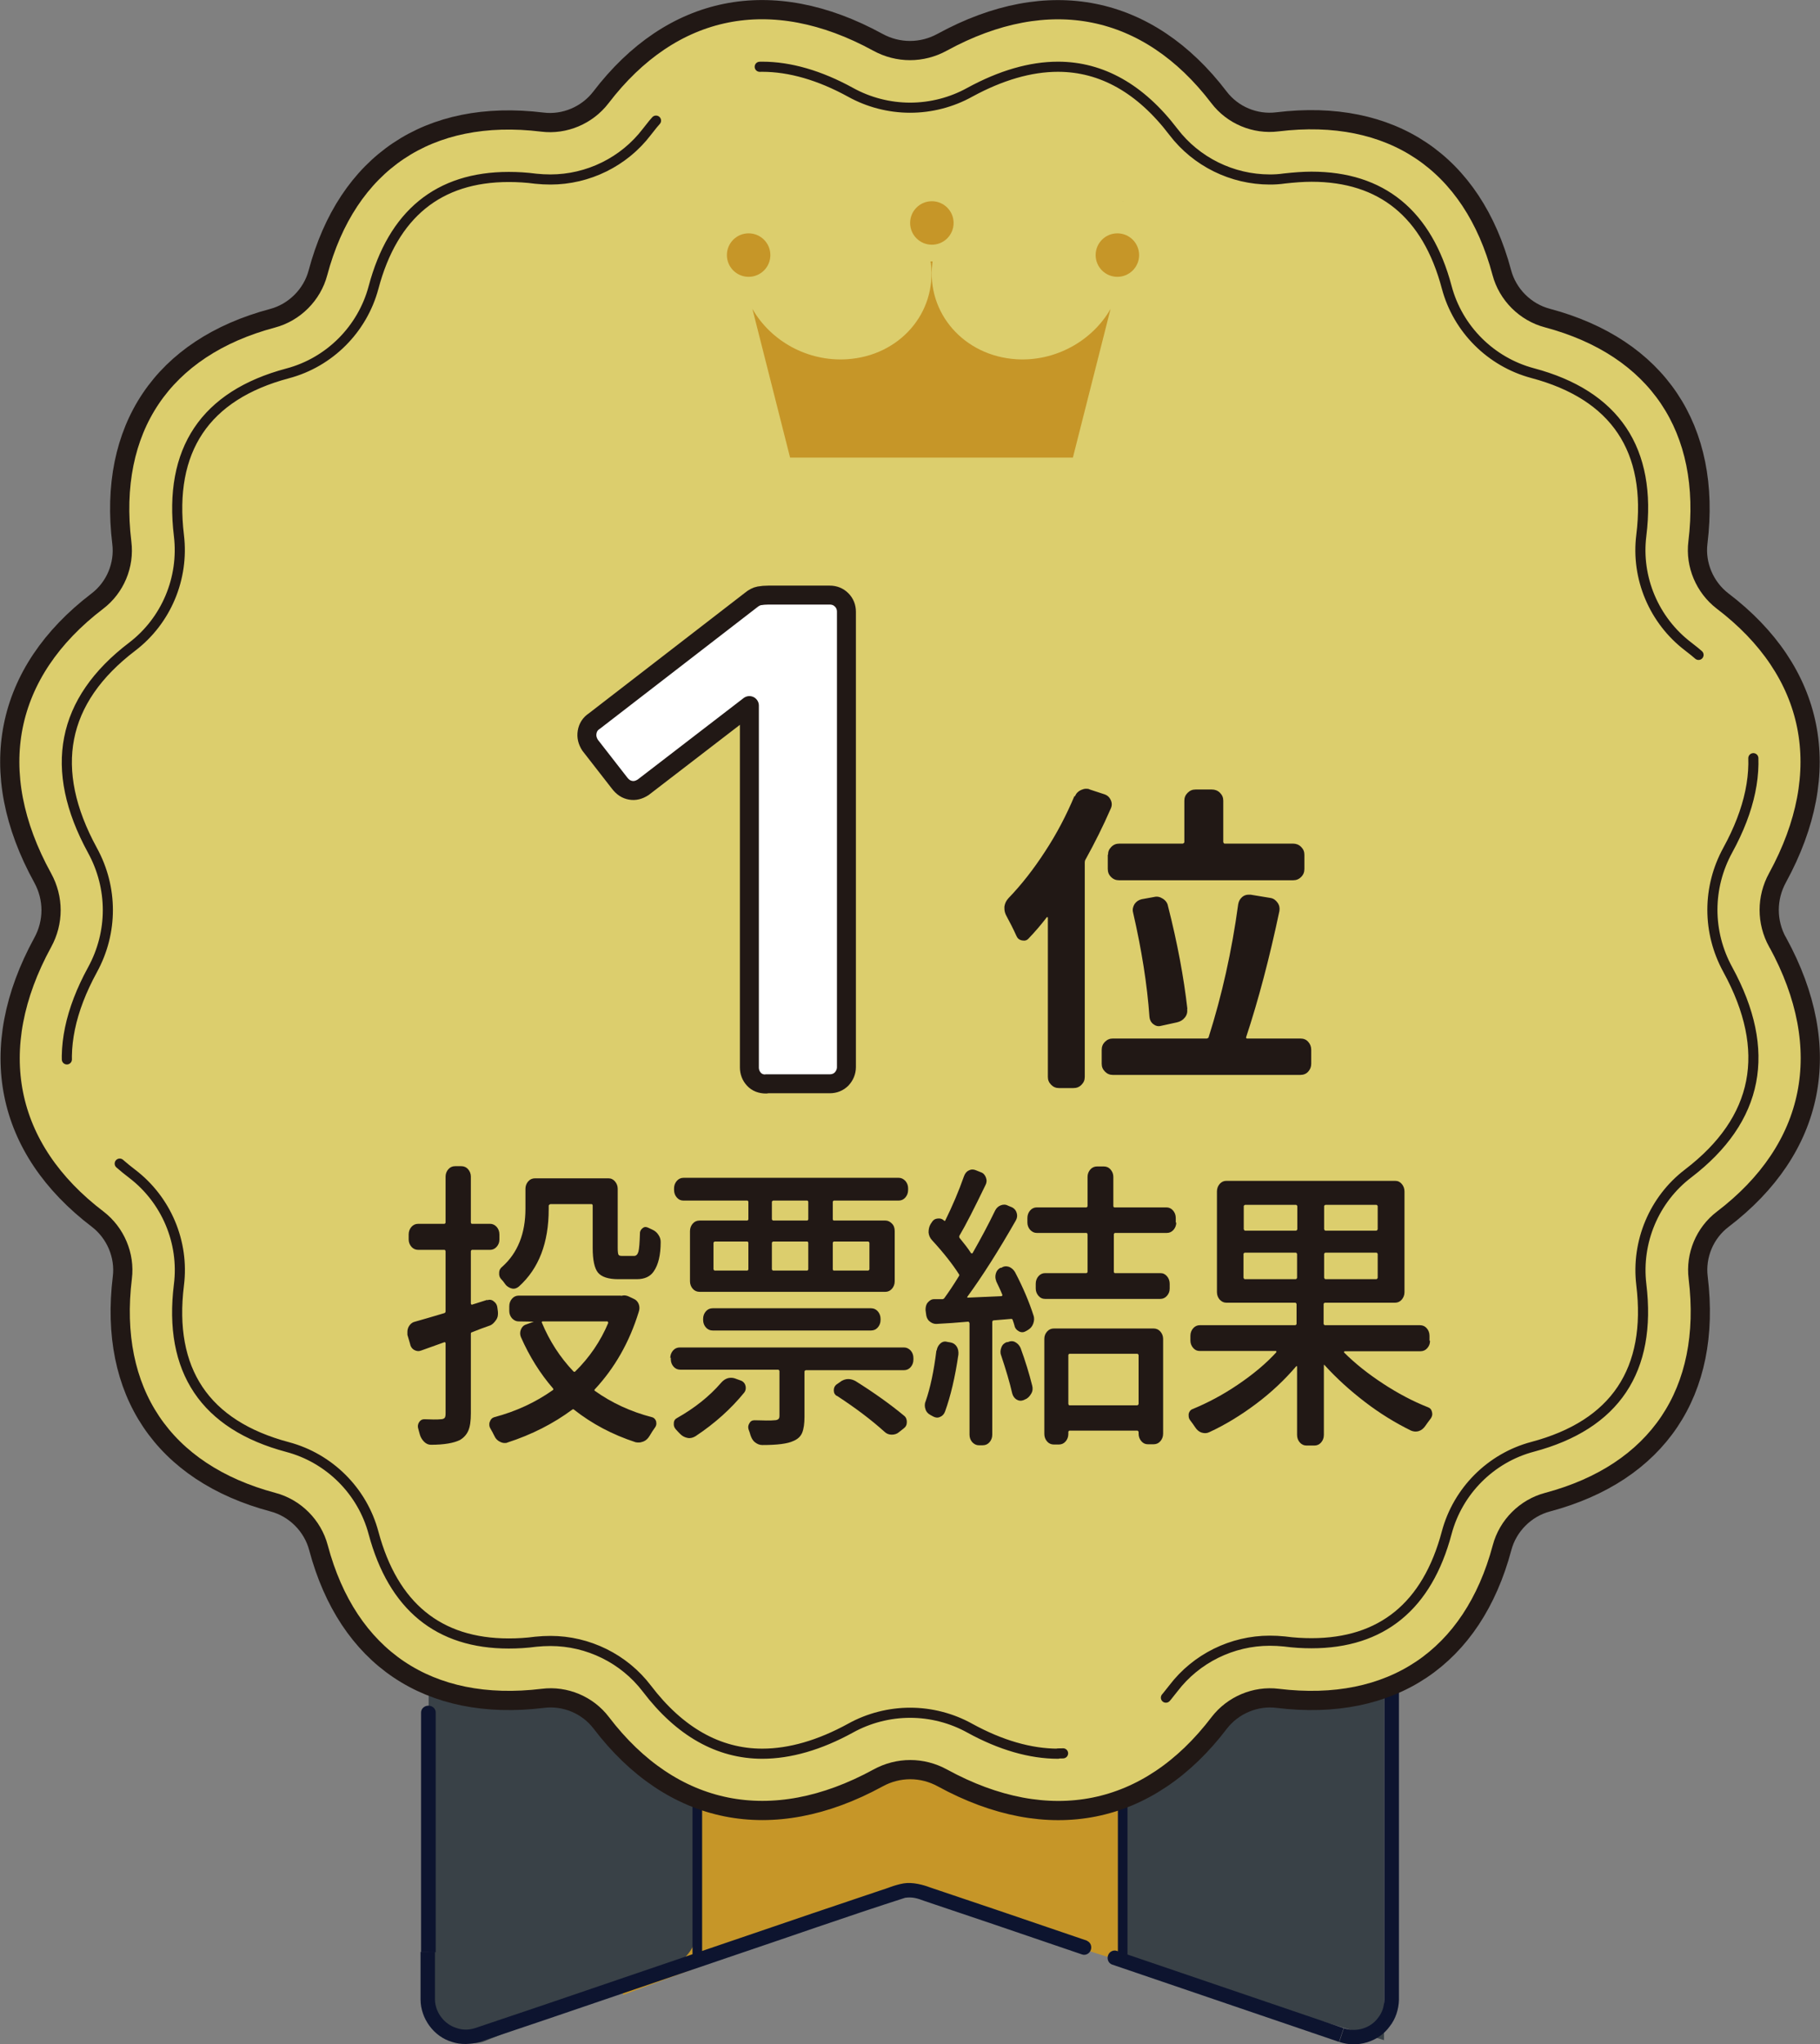 <?xml version="1.0" encoding="UTF-8"?><svg id="_レイヤー_2" xmlns="http://www.w3.org/2000/svg" viewBox="0 0 72.01 80.86"><rect x="0" y="0" width="72.01" height="80.86" fill="#808080" stroke="none"/><defs><style>.cls-1{stroke:#0d142f;stroke-width:.38px;}.cls-1,.cls-2{stroke-miterlimit:10;}.cls-1,.cls-3{fill:none;}.cls-2{fill:#dcce6d;stroke-width:.76px;}.cls-2,.cls-4,.cls-3{stroke:#211815;}.cls-5{fill:#394147;}.cls-5,.cls-6,.cls-7,.cls-8,.cls-9{stroke-width:0px;}.cls-6{fill:#0d142f;}.cls-7{fill:#211815;}.cls-8{fill:#c69628;}.cls-9{fill:#676768;}.cls-4{fill:#fff;stroke-width:.75px;}.cls-4,.cls-3{stroke-linecap:round;stroke-linejoin:round;}.cls-3{stroke-dasharray:0 0 50.57 4.77;stroke-width:.4px;}</style></defs><g id="_レイヤー_1-2"><polygon class="cls-8" points="24.65 78.91 35.73 74.84 49.63 79.25 49.63 41.24 23.06 41.24 24.65 78.91"/><polygon class="cls-5" points="44.42 77.54 54.76 80.7 54.76 36.87 44.42 36.87 44.42 77.54"/><path class="cls-5" d="M19.1,80.77l7.22-2.89c.75-.2,1.28-.88,1.28-1.65v-36.65c0-.94-.76-1.71-1.71-1.71h-7.22c-.94,0-1.71.76-1.71,1.71v39.54c0,1.12,1.06,1.94,2.14,1.65Z"/><path class="cls-6" d="M53.17,80.23l-8.98-3.06c-.14-.05-.3.03-.35.18-.05.15.02.31.16.36l8.98,3.06.18-.54Z"/><path class="cls-6" d="M43.02,76.77l-3.55-1.21-1.78-.6-.89-.3c-.26-.1-.69-.22-1.05-.16-.39.07-.64.2-.95.29l-.89.3-1.78.6-3.55,1.21-7.1,2.42-1.78.6-.89.3c-.24.08-.5.09-.75,0-.49-.15-.85-.63-.85-1.14v-1.87h-.57v1.88c0,.75.52,1.47,1.24,1.68.35.12.75.1,1.1,0l.89-.3,1.78-.6,7.1-2.42c2.35-.79,4.78-1.65,7.06-2.38.27-.04.47.01.78.13l.89.3,1.78.6,3.55,1.21c.14.05.3-.03.35-.18.05-.15-.02-.31-.16-.36Z"/><path class="cls-6" d="M17.24,77.22v-9.48c0-.15-.13-.27-.29-.27s-.29.12-.29.27v9.48h.57Z"/><path class="cls-6" d="M17.24,66.5v-28.14c0-.51.35-.99.84-1.15l-.17-.54c-.72.22-1.24.93-1.24,1.69v1.88s0,3.75,0,3.75v22.51c0,.15.13.27.29.27s.29-.12.29-.27Z"/><path class="cls-6" d="M18.08,37.21c.28-.1.7-.04,1.09-.06h8.3c.15,0,.27-.13.27-.29s-.12-.29-.27-.29h-8.3c-.39.02-.78-.06-1.26.09l.17.54Z"/><path class="cls-6" d="M28.71,37.15h24.86c.13,0,.25.02.37.06.24.08.46.23.6.44.15.2.23.46.23.71v2.81h.57v-2.81c0-.37-.12-.74-.34-1.04-.22-.3-.53-.53-.89-.65-.18-.06-.36-.09-.55-.09h-.47s-1.88,0-1.88,0h-22.51c-.15,0-.27.13-.27.29s.12.29.27.29Z"/><path class="cls-6" d="M54.77,41.18v9.48c0,.15.13.27.29.27s.29-.12.29-.27v-9.48h-.57Z"/><path class="cls-6" d="M54.77,51.9v27.2c0,.25-.08.51-.24.71-.3.42-.87.59-1.36.42l-.18.54c.71.25,1.56,0,2-.62.23-.29.35-.67.36-1.04v-.94s0-3.75,0-3.75v-22.51c0-.15-.13-.27-.29-.27s-.29.12-.29.27Z"/><line class="cls-1" x1="44.42" y1="77.54" x2="44.42" y2="45.83"/><line class="cls-1" x1="27.59" y1="77.54" x2="27.59" y2="45.83"/><path class="cls-2" d="M70.34,37.28c2.3,4.21,1.48,8.16-2.18,10.95-.71.54-1.08,1.43-.97,2.31.55,4.52-1.61,7.72-5.96,8.88-.87.23-1.57.93-1.8,1.8-1.16,4.35-4.37,6.51-8.88,5.96-.88-.11-1.77.27-2.31.97-2.79,3.67-6.74,4.48-10.95,2.18-.8-.44-1.75-.44-2.55,0-4.21,2.3-8.16,1.48-10.95-2.18-.54-.71-1.43-1.08-2.31-.97-4.52.55-7.72-1.61-8.88-5.96-.23-.87-.93-1.57-1.8-1.8-4.35-1.16-6.51-4.37-5.96-8.88.11-.88-.27-1.77-.97-2.31-3.67-2.79-4.48-6.74-2.18-10.95.44-.8.44-1.75,0-2.55C-.63,30.52.18,26.58,3.85,23.78c.71-.54,1.08-1.43.97-2.31-.55-4.52,1.61-7.72,5.96-8.88.87-.23,1.57-.93,1.8-1.8,1.16-4.35,4.37-6.51,8.88-5.96.88.11,1.77-.27,2.31-.97C26.58.18,30.52-.63,34.73,1.67c.8.44,1.75.44,2.55,0,4.21-2.3,8.16-1.48,10.95,2.18.54.71,1.43,1.08,2.31.97,4.52-.55,7.72,1.61,8.88,5.96.23.87.93,1.57,1.8,1.8,4.35,1.16,6.51,4.37,5.96,8.88-.11.88.27,1.77.97,2.31,3.67,2.79,4.48,6.74,2.18,10.95-.44.8-.44,1.75,0,2.55Z"/><path class="cls-3" d="M41.86,69.37c-1.09,0-2.27-.34-3.49-1.01-.72-.4-1.54-.61-2.36-.61s-1.64.21-2.36.61c-1.22.67-2.4,1.01-3.49,1.01-1.73,0-3.27-.87-4.57-2.58-.9-1.18-2.32-1.88-3.81-1.88-.19,0-.38.01-.58.03-.37.05-.73.07-1.07.07-2.78,0-4.57-1.47-5.35-4.37-.44-1.66-1.75-2.96-3.4-3.4-3.27-.87-4.72-3.03-4.3-6.42.21-1.68-.5-3.36-1.85-4.39-2.8-2.13-3.33-4.85-1.57-8.07.81-1.48.81-3.24,0-4.72-1.76-3.22-1.23-5.93,1.57-8.06,1.35-1.03,2.05-2.71,1.85-4.39-.41-3.39,1.03-5.55,4.3-6.42,1.66-.44,2.96-1.75,3.4-3.4.77-2.9,2.57-4.37,5.35-4.37.34,0,.7.02,1.07.07.19.02.39.03.58.03,1.49,0,2.91-.7,3.81-1.88,1.3-1.71,2.84-2.58,4.57-2.58,1.09,0,2.27.34,3.49,1.01.72.4,1.54.61,2.36.61s1.64-.21,2.36-.61c1.23-.67,2.4-1.01,3.49-1.01,1.73,0,3.27.87,4.57,2.58.9,1.18,2.32,1.88,3.81,1.88.19,0,.38-.01.58-.04.37-.04.73-.07,1.07-.07,2.78,0,4.58,1.47,5.35,4.37.44,1.66,1.75,2.96,3.4,3.4,3.27.87,4.72,3.03,4.3,6.42-.21,1.68.5,3.36,1.85,4.39,2.8,2.13,3.33,4.85,1.57,8.06-.81,1.48-.81,3.24,0,4.72,1.76,3.22,1.23,5.93-1.57,8.07-1.35,1.03-2.05,2.71-1.85,4.39.41,3.39-1.03,5.55-4.3,6.42-1.66.44-2.96,1.75-3.4,3.4-.77,2.9-2.57,4.37-5.35,4.37-.34,0-.7-.02-1.07-.07-.19-.02-.39-.03-.58-.03-1.49,0-2.91.7-3.81,1.88-1.3,1.71-2.84,2.58-4.57,2.58Z"/><polygon class="cls-9" points="44.44 7.95 44.43 7.95 44.43 7.96 44.44 7.95"/><path class="cls-8" d="M40.21,14.21c-2.07-.13-3.56-1.83-3.32-3.8,0-.02,0-.05.01-.07h-.08s0,.05.01.07c.24,1.97-1.24,3.67-3.32,3.8-1.57.1-3.02-.73-3.74-1.99l1.49,5.88h11.19l1.49-5.88c-.72,1.26-2.18,2.09-3.74,1.99Z"/><polygon class="cls-9" points="29.31 7.95 29.31 7.95 29.31 7.96 29.31 7.95"/><circle class="cls-8" cx="36.87" cy="8.82" r=".86"/><circle class="cls-8" cx="44.21" cy="10.09" r=".86"/><circle class="cls-8" cx="29.62" cy="10.09" r=".86"/><path class="cls-4" d="M30.31,42.88c-.2,0-.36-.06-.48-.19-.12-.13-.18-.29-.18-.47v-14.31l-4.2,3.23c-.17.11-.33.15-.5.12-.17-.03-.31-.12-.44-.29l-1.16-1.49c-.11-.17-.15-.34-.12-.52.03-.18.12-.33.29-.44l6.19-4.78c.11-.09.22-.15.33-.17.11-.02.23-.03.36-.03h2.43c.18,0,.34.06.47.19.13.13.19.29.19.47v18.01c0,.18-.07.34-.19.47-.13.13-.29.19-.47.19h-2.51Z"/><path class="cls-7" d="M42.53,31.5c.05-.12.13-.2.24-.25.07-.03.13-.05.2-.05.05,0,.1,0,.15.03l.58.19c.12.04.2.12.25.23.05.11.05.22,0,.33-.3.69-.64,1.37-1,2.02-.02.03-.03.07-.03.11v8.49c0,.12-.04.22-.13.31s-.19.13-.32.13h-.57c-.12,0-.22-.04-.31-.13s-.13-.19-.13-.31v-6.3s0-.01-.01-.02c0,0-.02,0-.03,0-.23.3-.47.58-.72.84-.07.08-.15.1-.26.08-.11-.02-.18-.08-.22-.17-.13-.29-.27-.56-.4-.8-.05-.09-.08-.19-.08-.29v-.08c.02-.13.07-.23.16-.33.51-.53.99-1.14,1.45-1.85.46-.7.84-1.43,1.16-2.19ZM49.3,41.03s0,.05.04.05h2.11c.13,0,.23.04.31.13s.12.19.12.32v.55c0,.12-.04.22-.12.31s-.19.13-.31.13h-7.42c-.12,0-.22-.04-.31-.13s-.13-.19-.13-.31v-.55c0-.13.04-.23.13-.32s.19-.13.31-.13h3.72s.07-.02.07-.05c.53-1.67.92-3.42,1.17-5.26.02-.12.07-.21.16-.29.07-.06.16-.09.25-.09h.08l.79.13c.12.02.21.09.28.19.07.1.09.21.07.33-.39,1.85-.83,3.52-1.32,5ZM43.84,33.81c0-.12.04-.22.13-.31s.19-.13.32-.13h2.51s.06-.02.06-.06v-1.64c0-.12.04-.22.13-.31s.19-.13.31-.13h.65c.12,0,.23.04.32.13s.13.19.13.31v1.64s.02.06.05.06h2.71c.12,0,.23.04.32.13s.13.19.13.31v.56c0,.13-.04.23-.13.32s-.19.13-.32.13h-6.88c-.13,0-.23-.04-.32-.13s-.13-.19-.13-.32v-.56ZM46.97,39.91c.02.13-.01.24-.09.34-.08.1-.18.16-.31.19l-.64.14c-.11.03-.21,0-.3-.07-.09-.07-.14-.17-.15-.28-.09-1.28-.31-2.66-.65-4.14-.03-.12,0-.23.06-.33.07-.1.16-.16.28-.19l.5-.09c.12-.03.23,0,.34.07.11.07.18.17.2.28.38,1.49.63,2.85.77,4.08Z"/><path class="cls-7" d="M19.28,51.43c.09-.03.18-.02.26.05.08.06.13.14.14.25l.02.15c.01.12,0,.23-.07.33s-.14.18-.24.22c-.26.09-.5.18-.72.27-.03,0-.04.03-.04.06v3.14c0,.3-.03.53-.1.69s-.18.28-.33.37c-.24.12-.62.19-1.15.19-.1,0-.19-.04-.27-.12s-.14-.18-.17-.29c-.02-.08-.04-.15-.06-.22-.03-.09-.02-.18.03-.26.05-.08.12-.12.2-.12.15,0,.27.01.37.01.13,0,.22,0,.29-.01.07,0,.12-.02.15-.05.03-.03.04-.09.04-.19v-2.77s-.01-.04-.04-.04c-.5.18-.81.29-.92.33-.1.04-.19.03-.28-.02s-.15-.14-.17-.26l-.1-.34s0-.08,0-.12c0-.07.02-.14.05-.2.05-.09.12-.16.22-.19.31-.09.71-.2,1.2-.35.03-.02.04-.04.04-.07v-2.37s-.01-.06-.04-.06h-1.04c-.11,0-.2-.04-.27-.12-.07-.08-.11-.18-.11-.29v-.2c0-.12.04-.22.11-.3.07-.08.16-.12.27-.12h1.04s.04-.02.04-.05v-1.82c0-.11.04-.21.11-.29s.16-.12.27-.12h.24c.11,0,.2.04.27.12.07.08.11.18.11.29v1.82s.01.05.04.05h.72c.1,0,.18.04.26.12.07.08.11.18.11.3v.2c0,.12-.04.21-.11.29-.07.08-.16.12-.26.12h-.72s-.04.02-.04.06v2.06s.01.05.04.05l.6-.19ZM24.57,51.26s.08-.02.12-.02c.07,0,.14.02.2.05l.17.08c.1.04.17.11.21.21.04.1.04.21,0,.32-.37,1.2-.95,2.21-1.73,3.05-.03.03-.03.05,0,.07.66.47,1.41.82,2.26,1.04.08.02.13.08.16.16,0,.03.01.06.01.09,0,.05-.02.11-.05.15-.08.11-.15.22-.22.34-.06.1-.14.18-.24.22-.06.02-.12.04-.18.04-.04,0-.08,0-.13-.01-.92-.3-1.73-.73-2.44-1.29-.02-.02-.04-.02-.07,0-.74.55-1.6.99-2.56,1.3-.04.02-.07.02-.12.02-.06,0-.12-.02-.18-.05-.1-.05-.17-.12-.22-.23-.05-.1-.1-.2-.16-.3-.03-.05-.04-.1-.04-.15,0-.04,0-.07.02-.11.03-.09.08-.15.17-.18.87-.23,1.64-.59,2.32-1.07.03-.02.03-.04.01-.07-.51-.59-.93-1.26-1.27-2.03-.04-.1-.04-.2,0-.3s.11-.17.21-.2l.3-.11h0s-.6-.01-.6-.01c-.1,0-.18-.04-.26-.12-.07-.08-.11-.18-.11-.29v-.19c0-.12.04-.22.11-.3.07-.08.16-.12.26-.12h4.05ZM21.76,47.64s-.05.02-.05.05v.14c0,1.33-.39,2.35-1.18,3.06-.08.07-.18.1-.27.08s-.19-.07-.26-.16c-.05-.07-.1-.14-.16-.2-.07-.07-.1-.16-.09-.26,0-.11.05-.19.13-.25.6-.54.91-1.3.91-2.29v-.79c0-.11.04-.21.11-.29.07-.08.16-.12.27-.12h2.9c.11,0,.19.04.26.12s.11.18.11.29v2.33c0,.15.01.24.03.28.02.04.07.05.16.05h.46c.08,0,.14-.06.17-.17.03-.11.05-.36.06-.73,0-.09.05-.16.12-.21s.14-.04.22,0c.05.02.1.05.15.07.11.05.19.12.25.22.06.09.08.18.08.27,0,.51-.09.9-.28,1.17-.14.2-.36.3-.67.3h-.73c-.39,0-.66-.09-.8-.26s-.21-.5-.21-.98v-1.68s-.01-.05-.04-.05h-1.64ZM24.06,52.32s0-.05-.03-.05h-2.57s-.04.02-.02.05c.3.72.71,1.36,1.25,1.93.03.02.05.02.07,0,.56-.55,1-1.19,1.31-1.93Z"/><path class="cls-7" d="M26.52,53.72c0-.12.04-.22.11-.3s.16-.12.27-.12h8.86c.11,0,.19.04.27.12.07.08.11.18.11.3v.06c0,.12-.04.22-.11.3-.07.08-.16.12-.27.12h-3.88s-.05.02-.05.05v1.79c0,.27-.03.48-.09.63-.06.15-.18.26-.35.33-.23.11-.64.16-1.23.16-.11,0-.2-.04-.29-.11s-.14-.17-.18-.29c-.02-.07-.04-.14-.07-.21-.03-.09-.02-.17.03-.25.04-.08.11-.12.2-.12.19,0,.35.01.47.01.14,0,.25,0,.32-.01.08,0,.13-.02.16-.05.03-.02.04-.07.04-.14v-1.76s-.02-.05-.05-.05h-3.87c-.11,0-.2-.04-.27-.12s-.11-.18-.11-.3v-.06ZM28.52,54.71c.12-.14.25-.21.4-.21.06,0,.13.01.2.04l.22.08c.08.04.14.11.16.21.02.1,0,.18-.05.25-.52.64-1.16,1.22-1.93,1.73-.1.06-.2.09-.31.07s-.21-.07-.29-.15c-.06-.06-.12-.12-.18-.19s-.09-.14-.08-.24c0-.1.05-.17.13-.21.69-.39,1.27-.85,1.73-1.38ZM29.57,48.28s.04-.02.04-.05v-.69s-.01-.05-.04-.05h-2.53c-.11,0-.19-.04-.26-.12s-.11-.18-.11-.3v-.07c0-.11.04-.21.11-.29s.16-.12.26-.12h8.52c.1,0,.18.04.26.12.07.08.11.18.11.29v.07c0,.12-.04.22-.11.3-.07.08-.16.12-.26.12h-2.57s-.04.02-.04.05v.69s.01.05.04.05h2.04c.1,0,.18.04.26.12s.11.18.11.3v1.98c0,.12-.04.22-.11.3s-.16.12-.26.12h-7.35c-.11,0-.2-.04-.27-.12-.07-.08-.11-.18-.11-.3v-1.98c0-.12.04-.22.11-.3.07-.08.16-.12.27-.12h1.9ZM34.84,52.21c0,.12-.04.22-.11.3-.07.08-.16.12-.27.12h-6.26c-.11,0-.2-.04-.27-.12-.07-.08-.11-.18-.11-.3v-.04c0-.12.04-.22.11-.3.07-.08.16-.12.27-.12h6.26c.11,0,.2.04.27.12.07.08.11.18.11.3v.04ZM28.28,49.11s-.05.02-.05.05v1.05s.02.05.05.05h1.29s.04-.02.04-.05v-1.05s-.01-.05-.04-.05h-1.29ZM31.94,48.28s.04-.02.04-.05v-.69s-.01-.05-.04-.05h-1.35s-.05.02-.05.05v.69s.02.05.05.05h1.35ZM30.59,49.11s-.05.02-.05.05v1.05s.02.05.05.05h1.35s.04-.02.04-.05v-1.05s-.01-.05-.04-.05h-1.35ZM34.4,49.16s-.02-.05-.05-.05h-1.36s-.04.02-.04.05v1.05s.01.05.04.05h1.36s.05-.02.05-.05v-1.05ZM33.11,55.22c-.08-.05-.12-.12-.12-.22s.03-.17.1-.23l.13-.09c.11-.09.23-.13.34-.13.1,0,.2.03.29.08.75.47,1.39.93,1.92,1.37.08.06.11.15.11.25,0,.11-.04.19-.12.25l-.19.15c-.08.07-.18.1-.29.1s-.21-.04-.29-.12c-.51-.46-1.13-.93-1.88-1.42Z"/><path class="cls-7" d="M37.06,53.42c.02-.12.07-.21.15-.28.08-.07.17-.09.27-.06l.12.02c.11.02.19.07.25.16.06.09.08.2.07.32-.13.9-.31,1.65-.53,2.26-.04.1-.1.17-.2.21-.09.04-.18.03-.27-.02-.04-.02-.07-.04-.11-.06-.09-.05-.16-.12-.19-.22-.02-.05-.03-.11-.03-.16s.01-.11.03-.15c.19-.54.33-1.21.43-2.02ZM39.42,50.68c-.04-.09-.05-.19-.02-.3s.09-.18.18-.23h.04c.1-.07.2-.07.3-.04.1.04.18.11.24.21.32.61.56,1.18.73,1.71.04.11.03.22-.01.33s-.11.19-.21.25l-.09.05c-.09.05-.18.05-.27,0s-.15-.12-.17-.22c-.02-.07-.04-.14-.07-.22,0-.03-.03-.05-.06-.05l-.71.06s-.04.02-.04.06v4.46c0,.12-.04.22-.11.3-.07.08-.16.12-.27.12h-.15c-.1,0-.18-.04-.26-.12-.07-.08-.11-.18-.11-.3v-4.41s-.02-.06-.05-.06c-.44.04-.86.07-1.27.09-.1,0-.19-.04-.27-.11-.08-.07-.12-.17-.13-.29l-.02-.15c0-.12.02-.22.09-.3.07-.08.15-.13.25-.13h.34s.06-.02.07-.05c.16-.22.35-.5.57-.86.02-.03.02-.06,0-.08-.25-.39-.6-.84-1.07-1.35-.08-.09-.12-.19-.13-.3,0-.12.02-.23.08-.33l.06-.09c.05-.08.12-.12.22-.13s.18.01.25.08c.02.02.04.02.05,0,.28-.57.53-1.15.74-1.75.04-.11.1-.19.19-.23.09-.05.19-.05.28-.01l.2.08c.09.03.16.1.2.21s.03.21-.02.3c-.44.91-.78,1.58-1.03,2-.01.02-.01.05,0,.08.18.22.34.42.46.61,0,0,.02.01.03.01s.02,0,.03-.01c.33-.58.63-1.14.89-1.68.05-.1.12-.17.22-.21.1-.04.2-.04.29.01l.17.07c.09.05.15.12.18.23s.01.2-.04.29c-.68,1.19-1.32,2.2-1.92,3.02,0,0,0,.02,0,.02,0,0,0,.01.02.01l1.34-.06s.04-.02.03-.05c-.08-.2-.17-.38-.25-.55ZM39.61,53.61c-.04-.1-.03-.21.01-.31.04-.11.11-.17.21-.21h.04c.11-.05.21-.05.3,0s.16.12.21.23c.19.52.34,1.01.46,1.49.03.11.02.22-.04.32s-.13.18-.23.22l-.09.04c-.09.03-.18.02-.26-.03-.08-.05-.14-.13-.17-.24-.1-.44-.25-.94-.44-1.51ZM46.54,48.36c0,.11-.04.21-.11.29-.07.08-.16.12-.26.12h-2.06s-.04.02-.04.06v1.48s.01.05.04.05h1.8c.11,0,.19.04.26.12s.11.18.11.3v.19c0,.12-.04.21-.11.29s-.16.12-.26.12h-4.56c-.11,0-.19-.04-.26-.12s-.11-.18-.11-.29v-.19c0-.12.04-.22.11-.3s.16-.12.26-.12h1.64s.04-.02.04-.05v-1.48s-.01-.06-.04-.06h-1.97c-.1,0-.18-.04-.26-.12-.07-.08-.11-.18-.11-.29v-.18c0-.12.04-.22.11-.3.07-.08.16-.12.26-.12h1.97s.04-.02.04-.05v-1.16c0-.11.04-.21.11-.29.07-.08.16-.12.27-.12h.26c.11,0,.2.04.27.12s.11.18.11.29v1.16s.01.05.04.05h2.06c.1,0,.19.04.26.12.07.08.11.18.11.3v.18ZM41.7,57.14c-.11,0-.2-.04-.27-.12s-.11-.18-.11-.3v-3.76c0-.12.04-.21.11-.29s.16-.12.27-.12h3.94c.11,0,.2.04.27.12s.11.18.11.29v3.75c0,.12-.04.22-.11.3s-.16.12-.27.12h-.22c-.11,0-.19-.04-.26-.12s-.11-.18-.11-.3v-.07s-.02-.05-.05-.05h-2.69s-.04.02-.04.05v.08c0,.12-.04.22-.11.3-.07.08-.16.12-.27.12h-.19ZM45.05,53.6s-.02-.05-.05-.05h-2.69s-.04.02-.04.05v1.93s.01.06.04.06h2.69s.05-.02.05-.06v-1.93Z"/><path class="cls-7" d="M56.58,53.04c0,.12-.04.21-.11.29-.07.08-.16.12-.27.12h-3s-.01,0-.02.02c0,.01,0,.02,0,.03.44.44.96.85,1.54,1.23s1.18.7,1.79.94c.08.03.13.09.15.19,0,.02.01.05.01.07,0,.06-.02.12-.06.18-.08.1-.15.2-.22.3s-.16.17-.26.2c-.1.03-.2.02-.3-.02-.61-.3-1.22-.67-1.82-1.13-.6-.46-1.14-.95-1.61-1.47,0,0-.01,0-.02,0,0,0,0,0,0,.02v2.75c0,.12-.04.22-.11.3s-.16.12-.26.12h-.32c-.1,0-.19-.04-.26-.12-.07-.08-.11-.18-.11-.3v-2.7s0-.01-.01-.02c0,0-.01,0-.02,0-.46.54-.99,1.04-1.59,1.49-.6.45-1.22.83-1.85,1.12-.1.05-.2.05-.3.02s-.19-.1-.26-.21c-.06-.09-.13-.19-.2-.28-.04-.05-.06-.11-.06-.18,0-.02,0-.05,0-.07.02-.09.07-.16.15-.19.61-.25,1.21-.57,1.8-.97.59-.4,1.1-.82,1.52-1.28,0,0,0-.02,0-.03s0-.02-.02-.02h-3.01c-.11,0-.19-.04-.26-.12s-.11-.18-.11-.29v-.19c0-.12.04-.22.11-.3s.16-.12.26-.12h3.78s.05-.02.05-.05v-.79s-.02-.05-.05-.05h-2.73c-.1,0-.18-.04-.26-.12-.07-.08-.11-.18-.11-.3v-3.98c0-.12.04-.22.11-.3.07-.08.16-.12.26-.12h6.68c.11,0,.19.04.26.12s.11.18.11.3v3.98c0,.12-.04.22-.11.3s-.16.12-.26.12h-2.78s-.05.02-.05.05v.79s.02.05.05.05h3.76c.11,0,.2.04.27.12.07.08.11.18.11.3v.19ZM49.26,47.66s-.05.02-.05.05v.91s.02.06.05.06h2.02s.05-.02.05-.06v-.91s-.02-.05-.05-.05h-2.02ZM49.2,50.54s.02.06.05.06h2.02s.05-.02.05-.06v-.94s-.02-.05-.05-.05h-2.02s-.05.02-.05.05v.94ZM54.46,48.68s.05-.02.05-.06v-.91s-.02-.05-.05-.05h-2.02s-.05.02-.05.05v.91s.02.06.05.06h2.02ZM54.46,50.6s.05-.02.05-.06v-.94s-.02-.05-.05-.05h-2.02s-.05.02-.05.05v.94s.02.06.05.06h2.02Z"/></g></svg>